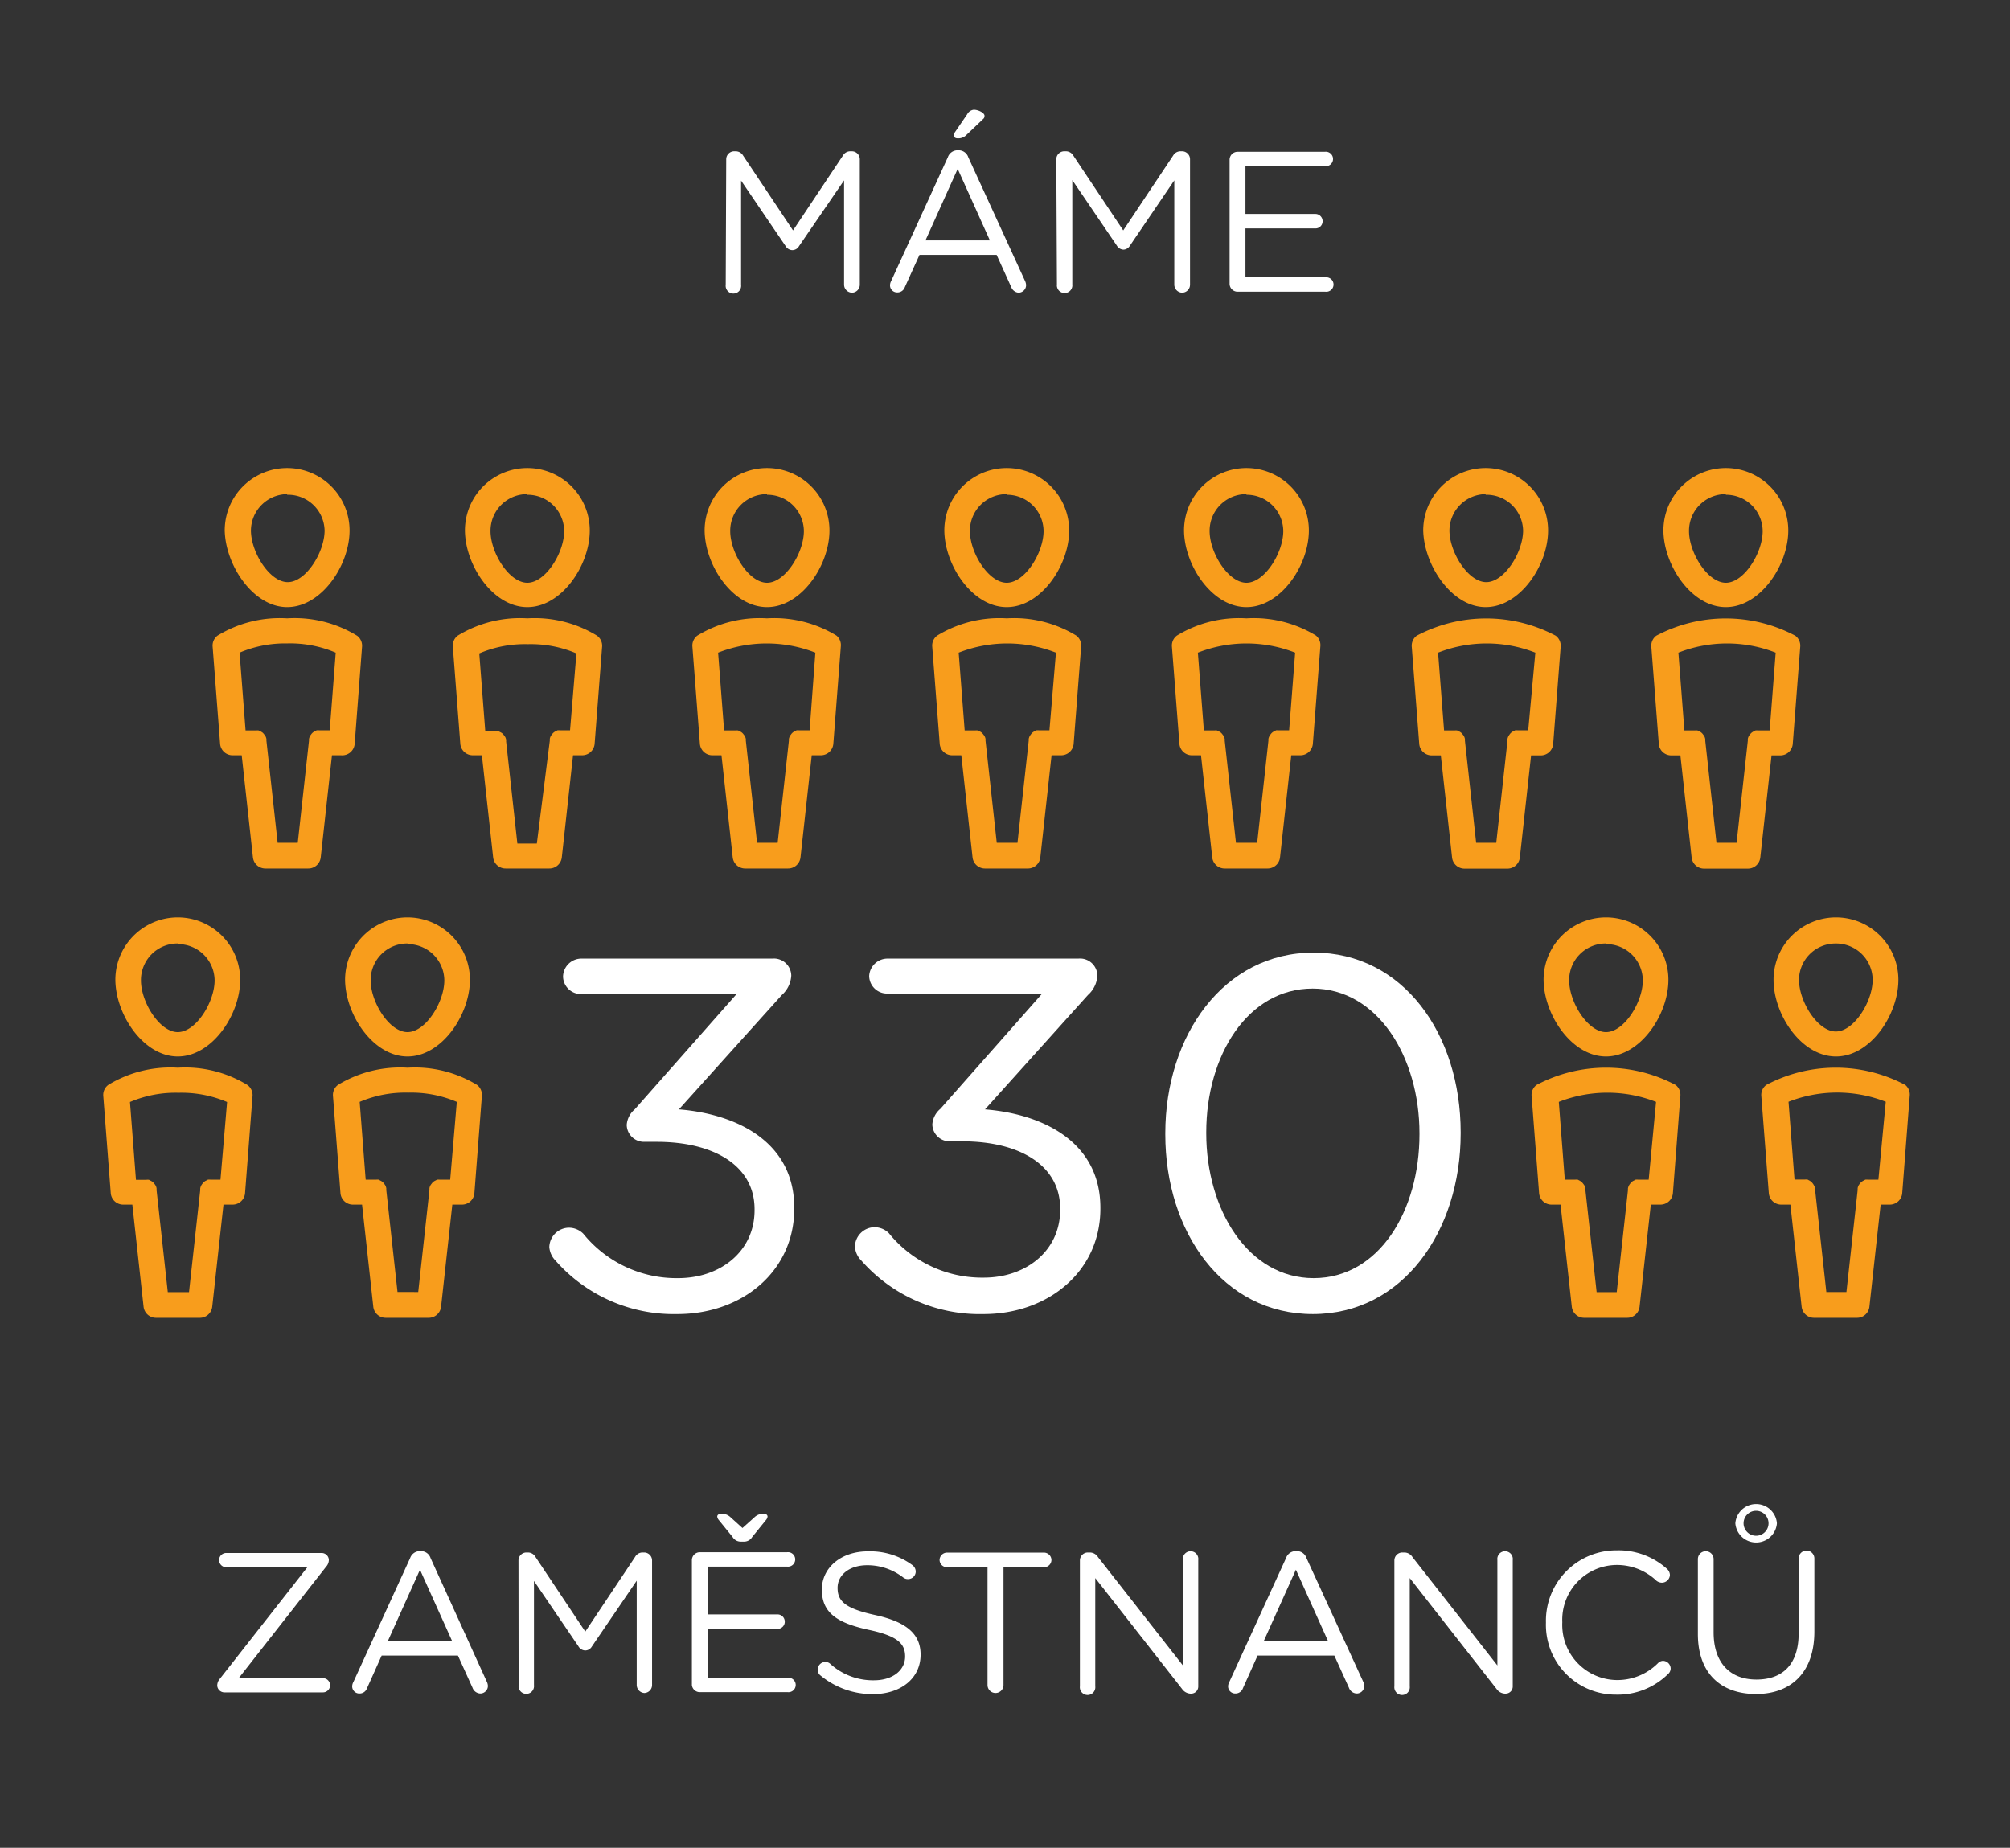 <svg xmlns="http://www.w3.org/2000/svg" viewBox="0 0 161 148.04"><rect x="0" y="0" width="161" height="148.04" fill="#333333" stroke="none"/><defs><style>.cls-1{fill:#f89d1c;}.cls-2{fill:#fff;}</style></defs><title>proc-cra-02</title><g id="Vrstva_2" data-name="Vrstva 2"><path class="cls-1" d="M128.64,84.64c2.76,0,5-3.36,5-6.14a5,5,0,0,0-10,0C123.66,81.28,125.88,84.64,128.64,84.64Zm0-9a2.93,2.93,0,0,1,2.95,2.91c0,1.73-1.49,4.14-2.95,4.14s-2.95-2.41-2.95-4.14A2.93,2.93,0,0,1,128.64,75.59Z"/><path class="cls-1" d="M119,48.64c2.76,0,5-3.36,5-6.14a5,5,0,0,0-10,0C114.06,45.28,116.28,48.64,119,48.64Zm0-9A2.93,2.93,0,0,1,122,42.5c0,1.73-1.49,4.14-2.95,4.14s-2.95-2.41-2.95-4.14A2.93,2.93,0,0,1,119,39.59Z"/><path class="cls-1" d="M61.44,48.64c2.76,0,5-3.36,5-6.14a5,5,0,0,0-10,0C56.46,45.28,58.68,48.64,61.44,48.64Zm0-9a2.93,2.93,0,0,1,2.95,2.91c0,1.73-1.49,4.14-2.95,4.14s-2.95-2.41-2.95-4.14A2.93,2.93,0,0,1,61.44,39.59Z"/><path class="cls-1" d="M99.84,48.64c2.76,0,5-3.36,5-6.14a5,5,0,0,0-10,0C94.86,45.28,97.08,48.64,99.84,48.64Zm0-9a2.93,2.93,0,0,1,2.95,2.91c0,1.73-1.49,4.14-2.95,4.14s-2.95-2.41-2.95-4.14A2.93,2.93,0,0,1,99.84,39.59Z"/><path class="cls-1" d="M138.24,48.64c2.76,0,5-3.36,5-6.14a5,5,0,0,0-10,0C133.26,45.28,135.48,48.64,138.24,48.64Zm0-9a2.93,2.93,0,0,1,2.95,2.91c0,1.73-1.49,4.14-2.95,4.14s-2.95-2.41-2.95-4.14A2.93,2.93,0,0,1,138.24,39.59Z"/><path class="cls-1" d="M142.06,78.5c0,2.78,2.22,6.14,5,6.14s5-3.36,5-6.14a5,5,0,0,0-10,0Zm5-2.91A2.93,2.93,0,0,1,150,78.5c0,1.73-1.49,4.14-2.95,4.14s-2.95-2.41-2.95-4.14A2.93,2.93,0,0,1,147,75.59Z"/><path class="cls-1" d="M80.64,48.64c2.76,0,5-3.36,5-6.14a5,5,0,0,0-10,0C75.66,45.28,77.88,48.64,80.64,48.64Zm0-9a2.93,2.93,0,0,1,2.95,2.91c0,1.73-1.49,4.14-2.95,4.14s-2.95-2.41-2.95-4.14A2.93,2.93,0,0,1,80.64,39.59Z"/><path class="cls-1" d="M32.64,84.64c2.76,0,5-3.36,5-6.14a5,5,0,0,0-10,0C27.66,81.28,29.88,84.64,32.64,84.64Zm0-9a2.93,2.93,0,0,1,2.95,2.91c0,1.73-1.49,4.14-2.95,4.14s-2.95-2.41-2.95-4.14A2.93,2.93,0,0,1,32.64,75.59Z"/><path class="cls-1" d="M124.41,59.59l.6-7.79a1,1,0,0,0-.4-.87,11.9,11.9,0,0,0-11.13,0,1,1,0,0,0-.4.87l.6,7.79a1,1,0,0,0,1,.93h.73l.9,8.18a1,1,0,0,0,1,.89h3.43a1,1,0,0,0,1-.89l.9-8.18h.73A1,1,0,0,0,124.41,59.59Zm-2-1.08h-.7l-.14,0a1,1,0,0,0-.21,0l-.15.08a.7.7,0,0,0-.29.25,1,1,0,0,0-.11.17,1,1,0,0,0-.06.19.94.94,0,0,0,0,.14l-.9,8.18h-1.61l-.9-8.18a.94.94,0,0,0,0-.14,1,1,0,0,0-.06-.19,1,1,0,0,0-.11-.16,1,1,0,0,0-.12-.14,1,1,0,0,0-.17-.11l-.16-.08a1,1,0,0,0-.21,0l-.14,0h-.7l-.48-6.23a10.66,10.66,0,0,1,7.79,0Z"/><path class="cls-1" d="M105.41,50.92a9.57,9.57,0,0,0-5.57-1.38,9.57,9.57,0,0,0-5.57,1.38,1,1,0,0,0-.4.87l.6,7.79a1,1,0,0,0,1,.93h.73l.9,8.18a1,1,0,0,0,1,.89h3.43a1,1,0,0,0,1-.89l.9-8.18h.73a1,1,0,0,0,1-.93l.6-7.79A1,1,0,0,0,105.41,50.92Zm-2.15,7.59h-.7l-.14,0a1,1,0,0,0-.21,0l-.15.08a.7.7,0,0,0-.29.25,1,1,0,0,0-.11.17,1,1,0,0,0-.06.19.94.94,0,0,0,0,.14l-.9,8.18H99l-.9-8.18a.94.94,0,0,0,0-.14,1,1,0,0,0-.06-.19,1,1,0,0,0-.11-.16,1,1,0,0,0-.12-.14,1,1,0,0,0-.17-.11l-.16-.08a1,1,0,0,0-.21,0l-.14,0h-.7l-.48-6.23a10.66,10.66,0,0,1,7.79,0Z"/><path class="cls-1" d="M86.21,50.92a9.57,9.57,0,0,0-5.57-1.38,9.57,9.57,0,0,0-5.57,1.38,1,1,0,0,0-.4.87l.6,7.79a1,1,0,0,0,1,.93H77l.9,8.18a1,1,0,0,0,1,.89h3.43a1,1,0,0,0,1-.89l.9-8.18H85a1,1,0,0,0,1-.93l.6-7.79A1,1,0,0,0,86.21,50.92Zm-2.15,7.59h-.7l-.14,0a1,1,0,0,0-.21,0l-.15.08a.7.7,0,0,0-.29.25,1,1,0,0,0-.11.17,1,1,0,0,0-.06.19.94.94,0,0,0,0,.14l-.9,8.18H79.84l-.9-8.18a.94.94,0,0,0,0-.14.69.69,0,0,0-.17-.35.7.7,0,0,0-.29-.25l-.16-.08a1,1,0,0,0-.21,0l-.14,0h-.7l-.48-6.23a10.66,10.66,0,0,1,7.79,0Z"/><path class="cls-1" d="M67,50.92a9.57,9.57,0,0,0-5.57-1.38,9.57,9.57,0,0,0-5.57,1.38,1,1,0,0,0-.4.87l.6,7.79a1,1,0,0,0,1,.93h.73l.9,8.18a1,1,0,0,0,1,.89h3.43a1,1,0,0,0,1-.89l.9-8.18h.73a1,1,0,0,0,1-.93l.6-7.79A1,1,0,0,0,67,50.92Zm-2.15,7.59h-.7l-.14,0a1,1,0,0,0-.21,0l-.15.08a.7.7,0,0,0-.29.25,1,1,0,0,0-.11.17,1,1,0,0,0-.06.19,1,1,0,0,0,0,.14l-.9,8.18H60.64l-.9-8.18a.94.94,0,0,0,0-.14,1,1,0,0,0-.06-.19,1,1,0,0,0-.11-.16.7.7,0,0,0-.29-.25l-.16-.08a1,1,0,0,0-.21,0l-.14,0H58l-.48-6.23a10.66,10.66,0,0,1,7.79,0Z"/><path class="cls-1" d="M134.21,86.92a11.9,11.9,0,0,0-11.13,0,1,1,0,0,0-.4.87l.6,7.79a1,1,0,0,0,1,.93H125l.9,8.18a1,1,0,0,0,1,.89h3.43a1,1,0,0,0,1-.89l.9-8.18H133a1,1,0,0,0,1-.93l.6-7.79A1,1,0,0,0,134.21,86.92Zm-2.15,7.59h-.7l-.13,0a1,1,0,0,0-.22,0l-.15.08a.7.7,0,0,0-.29.25,1,1,0,0,0-.11.17,1,1,0,0,0-.06.19.94.94,0,0,0,0,.14l-.9,8.18h-1.61l-.9-8.18a.94.94,0,0,0,0-.14,1,1,0,0,0-.06-.19,1,1,0,0,0-.11-.16,1,1,0,0,0-.12-.14,1,1,0,0,0-.17-.12l-.15-.08a1,1,0,0,0-.21,0l-.13,0h-.7l-.48-6.23a10.67,10.67,0,0,1,7.79,0Z"/><path class="cls-1" d="M152.61,86.92a11.9,11.9,0,0,0-11.13,0,1,1,0,0,0-.4.87l.6,7.79a1,1,0,0,0,1,.93h.73l.9,8.18a1,1,0,0,0,1,.89h3.43a1,1,0,0,0,1-.89l.9-8.18h.73a1,1,0,0,0,1-.93l.6-7.79A1,1,0,0,0,152.61,86.92Zm-2.15,7.59h-.7l-.13,0a1,1,0,0,0-.22,0l-.15.08a1,1,0,0,0-.18.12,1,1,0,0,0-.11.13.69.69,0,0,0-.17.35.94.94,0,0,0,0,.14l-.9,8.18h-1.61l-.9-8.18a.94.94,0,0,0,0-.14,1.14,1.14,0,0,0-.29-.49,1,1,0,0,0-.17-.12l-.15-.08a1,1,0,0,0-.21,0l-.13,0h-.7l-.48-6.23a10.67,10.67,0,0,1,7.79,0Z"/><path class="cls-1" d="M42.24,48.64c2.76,0,5-3.36,5-6.14a5,5,0,0,0-10,0C37.26,45.28,39.48,48.64,42.24,48.64Zm0-9a2.93,2.93,0,0,1,2.95,2.91c0,1.73-1.49,4.14-2.95,4.14s-2.95-2.41-2.95-4.14A2.93,2.93,0,0,1,42.24,39.59Z"/><path class="cls-1" d="M142.6,60.52a1,1,0,0,0,1-.93l.6-7.79a1,1,0,0,0-.4-.87,11.9,11.9,0,0,0-11.13,0,1,1,0,0,0-.4.87l.6,7.79a1,1,0,0,0,1,.93h.73l.9,8.18a1,1,0,0,0,1,.89H140a1,1,0,0,0,1-.89l.9-8.18Zm-1.64-2-.14,0a1,1,0,0,0-.21,0l-.15.08a1,1,0,0,0-.18.12,1,1,0,0,0-.11.13.69.69,0,0,0-.17.35.94.94,0,0,0,0,.14l-.9,8.18h-1.61l-.9-8.18a.94.94,0,0,0,0-.14,1,1,0,0,0-.06-.19,1,1,0,0,0-.11-.16.7.7,0,0,0-.29-.25l-.16-.08a1,1,0,0,0-.21,0l-.14,0h-.7l-.48-6.23a10.66,10.66,0,0,1,7.79,0l-.48,6.23Z"/><path class="cls-1" d="M14.24,84.64c2.76,0,5-3.36,5-6.14a5,5,0,0,0-10,0C9.26,81.28,11.48,84.64,14.24,84.64Zm0-9a2.93,2.93,0,0,1,2.95,2.91c0,1.73-1.49,4.14-2.95,4.14s-2.95-2.41-2.95-4.14A2.93,2.93,0,0,1,14.24,75.59Z"/><path class="cls-1" d="M19.81,86.92a9.56,9.56,0,0,0-5.57-1.38,9.57,9.57,0,0,0-5.57,1.38,1,1,0,0,0-.4.87l.6,7.79a1,1,0,0,0,1,.93h.73l.9,8.18a1,1,0,0,0,1,.89H16a1,1,0,0,0,1-.89l.9-8.18h.73a1,1,0,0,0,1-.93l.6-7.79A1,1,0,0,0,19.81,86.92Zm-2.15,7.59H17l-.13,0a1,1,0,0,0-.22,0l-.15.08a.7.7,0,0,0-.29.25,1,1,0,0,0-.11.17,1,1,0,0,0-.06.19.94.94,0,0,0,0,.14l-.9,8.18H13.44l-.9-8.18a.94.94,0,0,0,0-.14.69.69,0,0,0-.17-.35.71.71,0,0,0-.29-.25l-.15-.08a1,1,0,0,0-.21,0l-.13,0h-.7l-.48-6.23a9.3,9.3,0,0,1,3.89-.74,9.3,9.3,0,0,1,3.89.74Z"/><path class="cls-1" d="M23,48.64c2.76,0,5-3.36,5-6.14a5,5,0,0,0-10,0C18.06,45.28,20.28,48.64,23,48.64Zm0-9A2.93,2.93,0,0,1,26,42.5c0,1.73-1.49,4.14-2.95,4.14s-2.95-2.41-2.95-4.14A2.93,2.93,0,0,1,23,39.59Z"/><path class="cls-1" d="M47.81,50.92a9.57,9.57,0,0,0-5.57-1.38,9.57,9.57,0,0,0-5.57,1.38,1,1,0,0,0-.4.87l.6,7.79a1,1,0,0,0,1,.93h.73l.9,8.18a1,1,0,0,0,1,.89H44a1,1,0,0,0,1-.89l.9-8.18h.73a1,1,0,0,0,1-.93l.6-7.79A1,1,0,0,0,47.81,50.92Zm-2.15,7.59H45l-.14,0a1,1,0,0,0-.21,0l-.15.08a.7.7,0,0,0-.29.25.69.69,0,0,0-.17.35.94.94,0,0,0,0,.14L43,67.58H41.44l-.9-8.18a.94.94,0,0,0,0-.14,1,1,0,0,0-.06-.19,1,1,0,0,0-.11-.16.7.7,0,0,0-.29-.25l-.16-.08a1,1,0,0,0-.21,0l-.14,0h-.7l-.48-6.23a9.29,9.29,0,0,1,3.89-.74,9.3,9.3,0,0,1,3.89.74Z"/><path class="cls-1" d="M38.21,86.92a9.57,9.57,0,0,0-5.57-1.38,9.57,9.57,0,0,0-5.57,1.38,1,1,0,0,0-.4.87l.6,7.79a1,1,0,0,0,1,.93H29l.9,8.18a1,1,0,0,0,1,.89h3.43a1,1,0,0,0,1-.89l.9-8.18H37a1,1,0,0,0,1-.93l.6-7.79A1,1,0,0,0,38.21,86.92Zm-2.15,7.59h-.7l-.13,0a1,1,0,0,0-.22,0l-.15.08a.7.7,0,0,0-.29.25.69.69,0,0,0-.17.35.94.94,0,0,0,0,.14l-.9,8.18H31.84l-.9-8.18a.94.94,0,0,0,0-.14,1,1,0,0,0-.06-.19,1,1,0,0,0-.11-.16.71.71,0,0,0-.29-.25l-.15-.08a1,1,0,0,0-.21,0l-.13,0h-.7l-.48-6.23a9.3,9.3,0,0,1,3.89-.74,9.3,9.3,0,0,1,3.89.74Z"/><path class="cls-1" d="M28.41,59.59,29,51.8a1,1,0,0,0-.4-.87A9.57,9.57,0,0,0,23,49.54a9.57,9.57,0,0,0-5.57,1.38,1,1,0,0,0-.4.87l.6,7.79a1,1,0,0,0,1,.93h.73l.9,8.18a1,1,0,0,0,1,.89h3.43a1,1,0,0,0,1-.89l.9-8.18h.73A1,1,0,0,0,28.41,59.59Zm-2-1.08h-.7l-.14,0a1,1,0,0,0-.21,0l-.15.08a.7.7,0,0,0-.29.25,1,1,0,0,0-.11.17,1,1,0,0,0-.06.19.94.94,0,0,0,0,.14l-.9,8.18H22.24l-.9-8.18a.94.94,0,0,0,0-.14,1,1,0,0,0-.06-.19,1,1,0,0,0-.11-.16,1,1,0,0,0-.12-.14,1,1,0,0,0-.17-.11l-.16-.08a1,1,0,0,0-.21,0l-.14,0h-.7l-.48-6.23A9.29,9.29,0,0,1,23,51.55a9.29,9.29,0,0,1,3.89.74Z"/><path class="cls-2" d="M58.17,12.74a.64.64,0,0,1,.62-.62h.14a.69.69,0,0,1,.59.34l4,6,4-6a.68.68,0,0,1,.59-.34h.14a.64.64,0,0,1,.62.62V22.81a.64.64,0,0,1-.62.64.65.65,0,0,1-.64-.64V14.45L64,19.72a.62.62,0,0,1-.53.32.64.64,0,0,1-.54-.32l-3.57-5.25v8.35a.62.62,0,1,1-1.23,0Z"/><path class="cls-2" d="M71.37,22.54l4.55-9.94a.82.82,0,0,1,.8-.56h.06a.81.81,0,0,1,.78.56l4.55,9.92a.86.86,0,0,1,.08.32.61.61,0,0,1-.61.61A.69.69,0,0,1,81,23l-1.17-2.58H73.65L72.48,23a.63.63,0,0,1-.61.43.57.57,0,0,1-.58-.58A.72.72,0,0,1,71.37,22.54Zm7.92-3.28-2.58-5.73-2.58,5.73Zm-2.9-8.4a.43.43,0,0,1,.08-.24l1-1.46A.68.68,0,0,1,78,8.79c.38,0,.86.26.86.48s-.1.24-.22.37l-1.2,1.14a.9.9,0,0,1-.75.3C76.53,11.08,76.4,11,76.4,10.85Z"/><path class="cls-2" d="M84.61,12.74a.64.64,0,0,1,.63-.62h.14a.69.69,0,0,1,.59.34l4,6,4-6a.68.68,0,0,1,.59-.34h.14a.64.64,0,0,1,.62.62V22.81a.64.64,0,0,1-.62.64.65.65,0,0,1-.64-.64V14.45l-3.58,5.27A.62.62,0,0,1,90,20a.64.64,0,0,1-.54-.32l-3.57-5.25v8.35a.62.62,0,1,1-1.23,0Z"/><path class="cls-2" d="M98.49,22.73V12.8a.64.64,0,0,1,.63-.64h7a.58.58,0,1,1,0,1.15H99.76v3.83h5.6a.58.58,0,0,1,.58.58.57.57,0,0,1-.58.58h-5.6v3.92h6.4a.58.58,0,1,1,0,1.15h-7A.64.64,0,0,1,98.49,22.73Z"/><path class="cls-2" d="M17.4,135.05v0a.83.83,0,0,1,.22-.56l7-8.93h-6.5a.57.57,0,1,1,0-1.14h7.64a.58.58,0,0,1,.58.54v0a.83.83,0,0,1-.22.56l-7,8.93h6.75a.57.57,0,1,1,0,1.14H18A.58.58,0,0,1,17.4,135.05Z"/><path class="cls-2" d="M28.3,134.77l4.55-9.94a.83.83,0,0,1,.8-.56h.06a.81.81,0,0,1,.78.56L39,134.75a.86.86,0,0,1,.08.32.61.61,0,0,1-.61.61.69.69,0,0,1-.62-.46l-1.17-2.58H30.57l-1.17,2.61a.63.63,0,0,1-.61.43.57.57,0,0,1-.58-.58A.73.73,0,0,1,28.3,134.77Zm7.92-3.28-2.58-5.73-2.58,5.73Z"/><path class="cls-2" d="M41.53,125a.64.64,0,0,1,.62-.62h.14a.69.69,0,0,1,.59.34l4,6,4-6a.68.68,0,0,1,.59-.34h.14a.64.64,0,0,1,.62.62V135a.64.64,0,0,1-.62.64A.65.65,0,0,1,51,135v-8.36l-3.59,5.27a.62.62,0,0,1-.53.32.64.64,0,0,1-.54-.32l-3.57-5.25v8.35a.62.62,0,1,1-1.23,0Z"/><path class="cls-2" d="M55.42,135V125a.64.64,0,0,1,.62-.64h7a.58.58,0,1,1,0,1.15H56.68v3.83h5.6a.58.58,0,0,1,.58.58.57.57,0,0,1-.58.58h-5.6v3.92h6.4a.58.58,0,1,1,0,1.15H56A.64.64,0,0,1,55.42,135Zm5-13.43a1,1,0,0,1,.77-.29c.18,0,.29.1.29.22a.5.5,0,0,1-.11.26l-1.12,1.38a.75.75,0,0,1-.64.37h-.29a.75.75,0,0,1-.64-.37l-1.12-1.38a.5.5,0,0,1-.11-.26c0-.13.13-.22.3-.22a1,1,0,0,1,.78.29l.94.85Z"/><path class="cls-2" d="M65.74,134.25a.57.57,0,0,1-.24-.48.61.61,0,0,1,.61-.62.56.56,0,0,1,.38.14A5.1,5.1,0,0,0,70,134.62c1.5,0,2.5-.8,2.5-1.91v0c0-1-.56-1.63-2.91-2.13-2.58-.56-3.76-1.39-3.76-3.23v0c0-1.76,1.55-3.06,3.68-3.06a5.71,5.71,0,0,1,3.57,1.1.65.65,0,0,1,.27.51.61.61,0,0,1-.61.61.59.59,0,0,1-.37-.11,4.68,4.68,0,0,0-2.9-1c-1.46,0-2.38.8-2.38,1.81v0c0,1.06.58,1.65,3,2.18s3.65,1.46,3.65,3.17v0c0,1.92-1.6,3.17-3.83,3.17A6.55,6.55,0,0,1,65.74,134.25Z"/><path class="cls-2" d="M79.1,125.56H75.85a.59.59,0,0,1-.59-.58.6.6,0,0,1,.59-.59h7.78a.6.6,0,0,1,.59.59.59.59,0,0,1-.59.58H80.38V135a.64.64,0,1,1-1.28,0Z"/><path class="cls-2" d="M86.5,125a.64.64,0,0,1,.63-.62h.18a.78.78,0,0,1,.64.37l6.8,8.68v-8.45a.62.62,0,1,1,1.23,0v10.12a.57.57,0,0,1-.58.59h-.06a.87.87,0,0,1-.66-.38l-6.95-8.88v8.67a.62.62,0,1,1-1.23,0Z"/><path class="cls-2" d="M98.46,134.77l4.55-9.94a.82.82,0,0,1,.8-.56h.06a.81.81,0,0,1,.78.56l4.55,9.92a.86.86,0,0,1,.08.32.61.61,0,0,1-.61.61.69.69,0,0,1-.62-.46l-1.17-2.58h-6.15l-1.17,2.61a.63.63,0,0,1-.61.43.57.57,0,0,1-.58-.58A.73.73,0,0,1,98.46,134.77Zm7.92-3.28-2.58-5.73-2.58,5.73Z"/><path class="cls-2" d="M111.69,125a.64.64,0,0,1,.63-.62h.18a.78.78,0,0,1,.64.37l6.8,8.68v-8.45a.62.62,0,1,1,1.23,0v10.12a.57.57,0,0,1-.58.59h-.06a.87.87,0,0,1-.66-.38l-6.95-8.88v8.67a.62.62,0,1,1-1.23,0Z"/><path class="cls-2" d="M123.83,130v0a5.64,5.64,0,0,1,5.67-5.79,5.79,5.79,0,0,1,4,1.46.69.69,0,0,1,.26.51.65.65,0,0,1-.64.62.75.75,0,0,1-.42-.14,4.59,4.59,0,0,0-3.22-1.28,4.39,4.39,0,0,0-4.34,4.59v0a4.42,4.42,0,0,0,4.34,4.63,4.59,4.59,0,0,0,3.33-1.36.58.58,0,0,1,.4-.18.63.63,0,0,1,.61.61.6.6,0,0,1-.21.45,5.74,5.74,0,0,1-4.16,1.65A5.59,5.59,0,0,1,123.83,130Z"/><path class="cls-2" d="M136,130.91v-6a.63.63,0,1,1,1.26,0v5.87c0,2.42,1.3,3.78,3.43,3.78s3.38-1.25,3.38-3.7v-6a.63.63,0,1,1,1.26,0v5.86c0,3.27-1.87,5-4.67,5S136,134.08,136,130.91Zm3-8.87v0a1.67,1.67,0,0,1,3.33,0v0a1.67,1.67,0,0,1-3.33,0Zm2.66,0v0a1,1,0,0,0-2,0v0a1,1,0,0,0,2,0Z"/><path class="cls-2" d="M44.5,101A1.74,1.74,0,0,1,44,99.92a1.59,1.59,0,0,1,1.56-1.56,1.64,1.64,0,0,1,1.16.48,9.6,9.6,0,0,0,7.6,3.56c3.4,0,6.12-2.16,6.12-5.44v-.08c0-3.48-3.24-5.4-7.84-5.4h-1a1.38,1.38,0,0,1-1.4-1.36,1.79,1.79,0,0,1,.64-1.24L59,79.64H46.58a1.43,1.43,0,0,1-1.48-1.4,1.47,1.47,0,0,1,1.48-1.44H61.86a1.39,1.39,0,0,1,1.52,1.36,2.24,2.24,0,0,1-.76,1.56l-8.24,9.16c4.88.4,9.24,2.76,9.24,7.88v.08c0,5-4.16,8.44-9.36,8.44A12.62,12.62,0,0,1,44.5,101Z"/><path class="cls-2" d="M69,101a1.74,1.74,0,0,1-.52-1.12,1.59,1.59,0,0,1,1.56-1.56,1.64,1.64,0,0,1,1.16.48,9.6,9.6,0,0,0,7.6,3.56c3.4,0,6.12-2.16,6.12-5.44v-.08c0-3.48-3.24-5.4-7.84-5.4h-1a1.38,1.38,0,0,1-1.4-1.36,1.79,1.79,0,0,1,.64-1.24l8.16-9.24H71.1a1.43,1.43,0,0,1-1.48-1.4A1.47,1.47,0,0,1,71.1,76.8H86.38a1.39,1.39,0,0,1,1.52,1.36,2.24,2.24,0,0,1-.76,1.56L78.9,88.88c4.88.4,9.24,2.76,9.24,7.88v.08c0,5-4.16,8.44-9.36,8.44A12.62,12.62,0,0,1,69,101Z"/><path class="cls-2" d="M93.34,90.88V90.8c0-7.84,4.68-14.48,11.88-14.48S117,82.88,117,90.72v.08c0,7.84-4.64,14.48-11.84,14.48S93.34,98.72,93.34,90.88Zm20.36,0V90.8c0-6.12-3.36-11.6-8.56-11.6s-8.52,5.36-8.52,11.52v.08c0,6.12,3.36,11.6,8.6,11.6S113.7,97,113.7,90.88Z"/></g></svg>